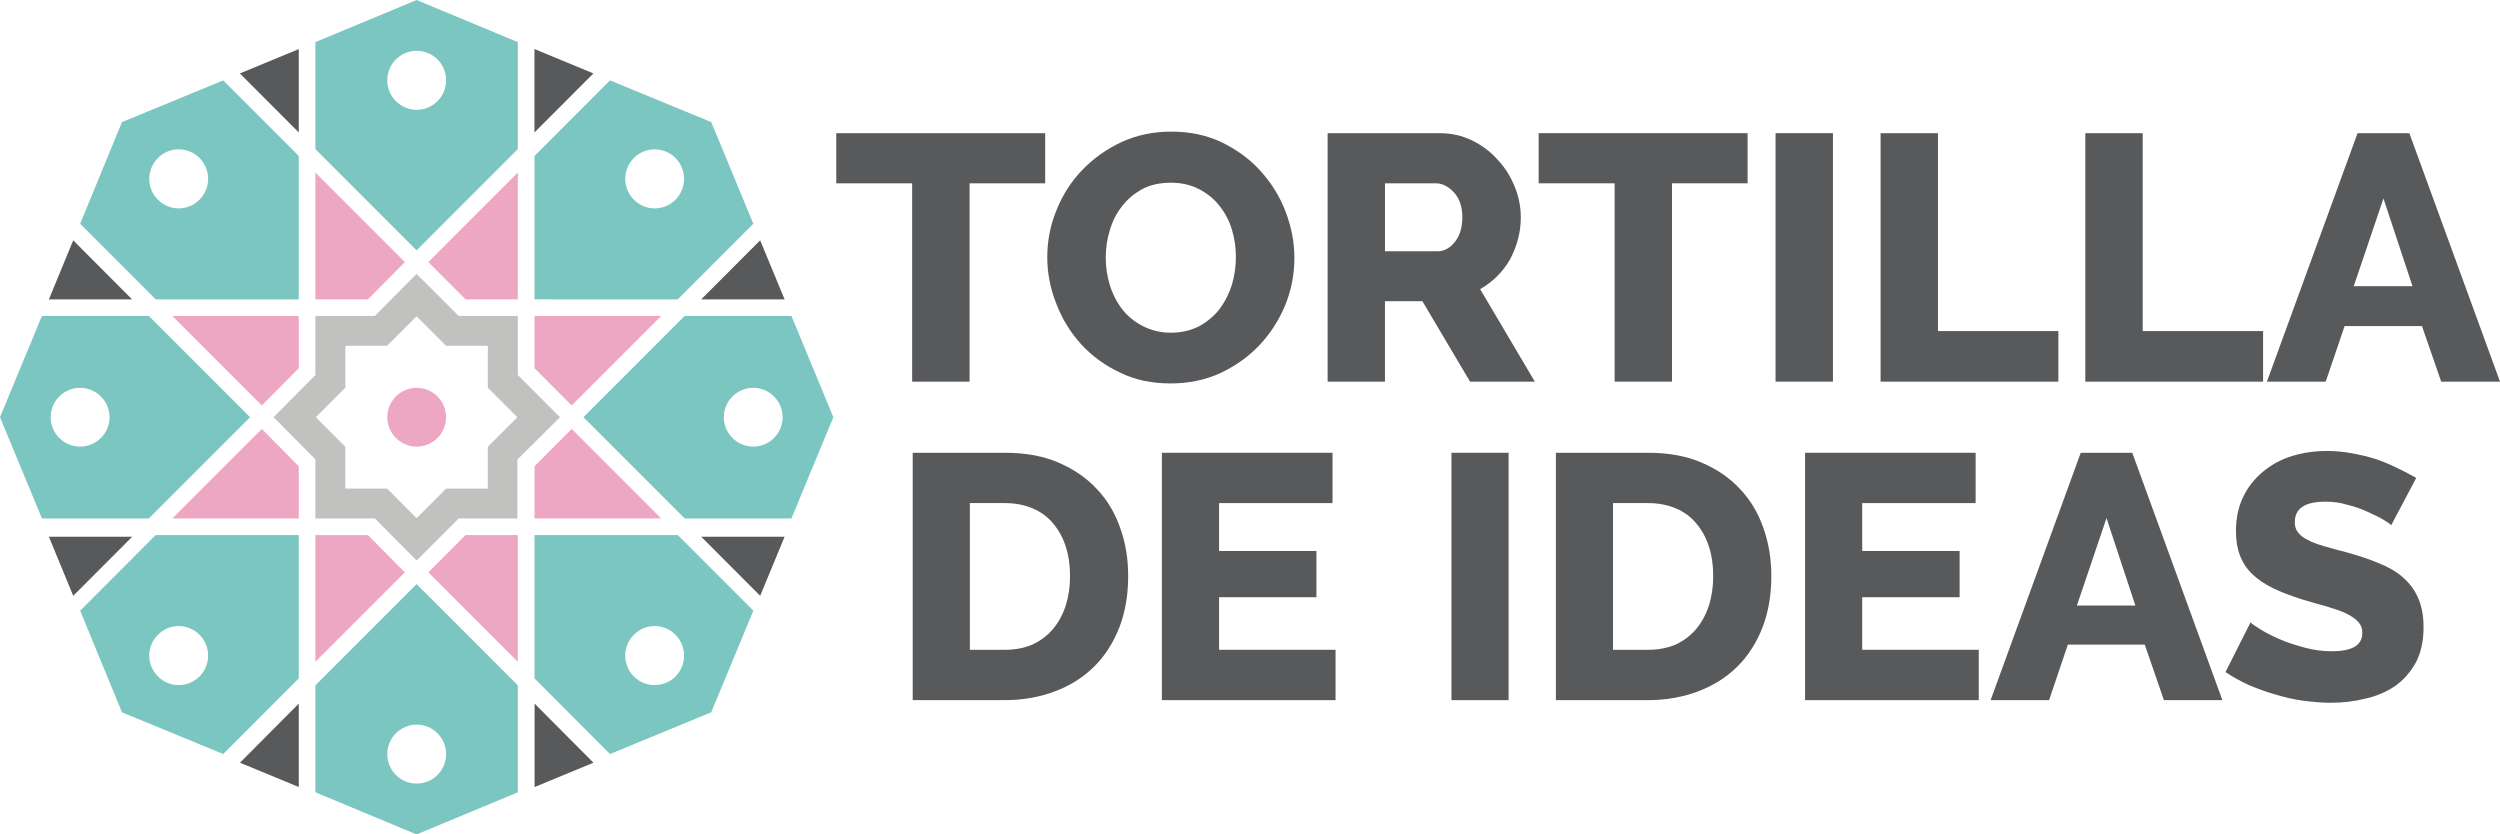 <?xml version="1.0" encoding="UTF-8"?> <svg xmlns="http://www.w3.org/2000/svg" xmlns:xlink="http://www.w3.org/1999/xlink" version="1.1" id="Logo_TdI" x="0px" y="0px" width="566.929px" height="189.229px" viewBox="0 0 566.929 189.229" xml:space="preserve"> <g> <g> <path fill="#7BC6C1" d="M117.428,33.801V9.555L94.476,0L71.52,9.555v24.246l22.949,22.973L117.428,33.801z M87.823,18.229 c0-3.746,2.992-6.701,6.651-6.701c3.719,0,6.689,2.955,6.689,6.701c0,3.654-2.971,6.676-6.689,6.676 C90.815,24.904,87.823,21.883,87.823,18.229z"></path> <path fill="#7BC6C1" d="M71.52,155.416v24.25l22.951,9.563l22.957-9.563v-24.25l-22.952-22.961L71.52,155.416z M101.164,170.994 c0,3.74-2.971,6.697-6.689,6.697c-3.659,0-6.651-2.957-6.651-6.697c0-3.648,2.992-6.672,6.651-6.672 C98.193,164.322,101.164,167.346,101.164,170.994z"></path> <path fill="#7BC6C1" d="M56.713,94.615l-22.96-22.969H9.509L0,94.611l9.51,22.961h24.244L56.713,94.615z M18.181,101.281 c-3.703,0-6.701-3.021-6.701-6.668c0-3.65,2.998-6.666,6.701-6.666c3.653,0,6.666,3.016,6.666,6.666 C24.847,98.26,21.834,101.281,18.181,101.281z"></path> <path fill="#7BC6C1" d="M179.477,71.646h-24.216l-22.958,22.965l22.958,22.961h24.216l9.499-22.957L179.477,71.646z M170.831,101.281c-3.714,0-6.69-3.021-6.69-6.668c0-3.65,2.977-6.666,6.69-6.666c3.661,0,6.651,3.016,6.651,6.666 C177.482,98.26,174.492,101.281,170.831,101.281z"></path> <path fill="#7BC6C1" d="M170.832,50.736l-9.542-23.049l-22.96-9.459l-17.116,17.148v32.512l32.479,0.006L170.832,50.736z M143.738,45.275c-2.599-2.605-2.599-6.795,0-9.443c2.607-2.623,6.823-2.623,9.458,0c2.572,2.648,2.572,6.838,0,9.441 C150.561,47.924,146.345,47.924,143.738,45.275z"></path> <path fill="#7BC6C1" d="M18.181,138.49l9.477,23.037l22.958,9.467l17.139-17.152v-32.506l-32.438-0.004L18.181,138.49z M45.247,143.957c2.601,2.588,2.601,6.791,0,9.443c-2.624,2.607-6.86,2.607-9.424,0c-2.641-2.65-2.641-6.855,0-9.443 C38.386,141.307,42.623,141.307,45.247,143.957z"></path> <rect x="69.629" y="154.631" fill="#7BC6C1" width="0" height="0"></rect> <path fill="#7BC6C1" d="M67.754,67.895V35.377L50.616,18.229l-22.954,9.459l-9.48,23.049l17.135,17.158H67.754z M35.823,35.832 c2.563-2.623,6.8-2.623,9.424,0c2.601,2.648,2.601,6.838,0,9.443c-2.624,2.648-6.86,2.648-9.424,0 C33.182,42.67,33.184,38.48,35.823,35.832z"></path> <rect x="69.629" y="34.588" fill="#7BC6C1" width="0" height="0"></rect> <path fill="#7BC6C1" d="M121.218,121.332l-0.005,32.51l17.116,17.152l22.96-9.467l9.542-23.037l-17.14-17.158H121.218z M153.196,153.4c-2.635,2.607-6.851,2.607-9.458,0c-2.599-2.652-2.599-6.855,0-9.445c2.605-2.648,6.819-2.648,9.456,0.002 C155.767,146.545,155.767,150.75,153.196,153.4z"></path> <polygon fill="#EDA7C3" points="91.811,59.426 71.52,39.123 71.52,67.895 83.423,67.895 "></polygon> <polygon fill="#EDA7C3" points="117.432,67.895 117.432,39.123 97.14,59.426 105.576,67.895 "></polygon> <polygon fill="#EDA7C3" points="97.14,129.793 117.432,150.096 117.432,121.332 105.576,121.332 "></polygon> <polygon fill="#EDA7C3" points="71.52,121.332 71.52,150.096 91.811,129.793 83.423,121.332 "></polygon> <polygon fill="#EDA7C3" points="149.936,71.646 121.215,71.646 121.215,83.49 129.642,91.947 "></polygon> <polygon fill="#EDA7C3" points="129.642,97.271 121.215,105.736 121.215,117.572 149.936,117.572 "></polygon> <polygon fill="#EDA7C3" points="39.074,117.572 67.754,117.572 67.754,105.736 59.376,97.271 "></polygon> <polygon fill="#EDA7C3" points="59.376,91.947 67.754,83.49 67.754,71.646 39.074,71.646 "></polygon> <polygon fill="#58595B" points="159.013,67.895 177.927,67.895 172.382,54.498 "></polygon> <polygon fill="#58595B" points="16.604,54.498 11.086,67.895 29.95,67.895 "></polygon> <polygon fill="#58595B" points="54.398,16.65 67.754,30.041 67.754,11.131 "></polygon> <polygon fill="#58595B" points="121.199,11.119 121.199,30.037 134.572,16.65 "></polygon> <polygon fill="#58595B" points="29.983,121.711 11.086,121.711 16.604,135.115 "></polygon> <polygon fill="#58595B" points="172.386,135.115 177.927,121.711 159.016,121.711 "></polygon> <polygon fill="#58595B" points="134.574,172.959 121.228,159.557 121.228,178.48 "></polygon> <polygon fill="#58595B" points="67.755,178.48 67.755,159.557 54.418,172.959 "></polygon> <path fill="#EDA7C3" d="M101.164,94.613c0,3.646-2.971,6.668-6.688,6.668c-3.661,0-6.655-3.021-6.655-6.668 c0-3.65,2.994-6.666,6.655-6.666C98.193,87.947,101.164,90.963,101.164,94.613"></path> <path fill="#C1C1C0" d="M117.428,85.051V71.646h-13.415l-9.545-9.527l-9.47,9.527H71.52v13.404l-9.482,9.563l9.482,9.557v13.402 H85l9.479,9.535l9.541-9.535h13.312v-13.363l9.646-9.596L117.428,85.051z M110.628,101.314v9.492h-9.462l-6.69,6.697l-6.685-6.697 h-9.477v-9.492l-6.684-6.701l6.688-6.699v-9.49h9.467l6.686-6.699l6.693,6.699h9.464v9.49l6.698,6.701L110.628,101.314z"></path> </g> <g> <g> <path fill="#58595B" d="M237.014,41.57h-17.142v44.979h-13.019V41.57h-17.211V30.199h47.371V41.57z"></path> <path fill="#58595B" d="M265.445,86.953c-4.189,0-8.002-0.76-11.427-2.453c-3.452-1.605-6.38-3.77-8.821-6.41 c-2.442-2.664-4.331-5.752-5.661-9.229c-1.358-3.396-2.047-6.975-2.047-10.555c0-3.77,0.727-7.352,2.134-10.742 c1.387-3.422,3.33-6.469,5.855-9.068c2.525-2.615,5.475-4.709,8.938-6.314c3.418-1.578,7.174-2.332,11.248-2.332 c4.201,0,7.992,0.803,11.453,2.451c3.414,1.693,6.351,3.791,8.788,6.539c2.439,2.695,4.321,5.709,5.64,9.18 c1.322,3.482,1.985,6.898,1.985,10.475c0,3.744-0.692,7.309-2.091,10.742c-1.406,3.393-3.367,6.406-5.835,9.045 c-2.501,2.639-5.456,4.711-8.901,6.348C273.268,86.193,269.504,86.953,265.445,86.953z M250.754,58.441 c0,2.127,0.311,4.227,0.944,6.273c0.65,2.07,1.592,3.871,2.825,5.463c1.231,1.563,2.806,2.826,4.634,3.77 c1.862,0.941,3.972,1.502,6.377,1.502c2.463,0,4.632-0.561,6.497-1.51c1.841-1.057,3.39-2.354,4.607-3.949 c1.203-1.654,2.107-3.434,2.737-5.467c0.59-2.07,0.889-4.145,0.889-6.217c0-2.246-0.305-4.334-0.948-6.383 c-0.627-2.006-1.585-3.795-2.846-5.34c-1.271-1.602-2.823-2.789-4.635-3.73c-1.849-0.943-3.938-1.416-6.302-1.416 c-2.52,0-4.668,0.473-6.488,1.438c-1.811,1.014-3.364,2.266-4.61,3.918c-1.231,1.525-2.171,3.404-2.756,5.41 C251.047,54.209,250.754,56.297,250.754,58.441z"></path> <path fill="#58595B" d="M301.068,86.549v-56.35h25.405c2.646,0,5.093,0.549,7.335,1.645c2.237,1.094,4.191,2.529,5.827,4.391 c1.649,1.729,2.924,3.791,3.842,6.055c0.934,2.26,1.398,4.59,1.398,6.971c0,1.695-0.202,3.391-0.643,5 c-0.41,1.596-1.03,3.104-1.813,4.596c-0.794,1.367-1.772,2.654-2.91,3.783c-1.131,1.131-2.419,2.102-3.849,2.932l12.399,20.979 h-14.688l-10.804-18.24h-8.495v18.24H301.068z M314.075,56.986h11.922c1.532,0,2.854-0.752,3.971-2.18 c1.101-1.406,1.646-3.285,1.646-5.547c0-2.381-0.615-4.207-1.899-5.629c-1.253-1.342-2.643-2.061-4.133-2.061h-11.506V56.986z"></path> <path fill="#58595B" d="M396.307,41.57h-17.145v44.979h-13.01V41.57h-17.224V30.199h47.378V41.57z"></path> <path fill="#58595B" d="M402.644,86.549v-56.35h13.017v56.35H402.644z"></path> <path fill="#58595B" d="M426.461,86.549v-56.35h13.013v44.879h27.307v11.471H426.461z"></path> <path fill="#58595B" d="M472.888,86.549v-56.35h13.014v44.879h27.302v11.471H472.888z"></path> <path fill="#58595B" d="M534.627,30.199h11.746l20.556,56.35h-13.332l-4.365-12.609h-17.541l-4.286,12.609h-13.333 L534.627,30.199z M547.087,64.902L540.5,45.006l-6.74,19.896H547.087z"></path> </g> <g> <path fill="#58595B" d="M206.978,158.773v-56.098h20.918c4.639,0,8.689,0.73,12.149,2.234c3.467,1.506,6.378,3.469,8.726,6.029 c2.353,2.459,4.109,5.465,5.284,8.855c1.207,3.393,1.784,6.975,1.784,10.863c0,4.215-0.661,8.129-1.978,11.561 c-1.316,3.396-3.2,6.406-5.648,8.857c-2.447,2.445-5.38,4.33-8.844,5.652c-3.422,1.318-7.268,2.045-11.474,2.045H206.978z M242.655,130.658c0-2.492-0.322-4.73-0.978-6.725c-0.652-2.066-1.632-3.777-2.892-5.268c-1.247-1.508-2.822-2.637-4.643-3.395 c-1.854-0.773-3.929-1.182-6.247-1.182h-7.957v33.266h7.957c2.376,0,4.48-0.424,6.311-1.215c1.849-0.902,3.367-2.039,4.621-3.545 c1.241-1.508,2.197-3.221,2.85-5.275C242.333,135.25,242.655,133.053,242.655,130.658z"></path> <path fill="#58595B" d="M302.865,147.355v11.418h-39.384v-56.098h38.697v11.414h-25.728v10.857h22.078v10.488h-22.078v11.92 H302.865z"></path> <path fill="#58595B" d="M329.15,158.773v-56.098h12.957v56.098H329.15z"></path> <path fill="#58595B" d="M352.832,158.773v-56.098h20.92c4.638,0,8.685,0.73,12.148,2.234c3.474,1.506,6.377,3.469,8.723,6.029 c2.346,2.459,4.119,5.465,5.286,8.855c1.192,3.393,1.781,6.975,1.781,10.863c0,4.215-0.662,8.129-1.976,11.561 c-1.317,3.396-3.198,6.406-5.645,8.857c-2.45,2.445-5.389,4.33-8.842,5.652c-3.436,1.318-7.273,2.045-11.477,2.045H352.832z M388.506,130.658c0-2.492-0.32-4.73-0.979-6.725c-0.654-2.066-1.627-3.777-2.889-5.268c-1.25-1.508-2.815-2.637-4.646-3.395 c-1.853-0.773-3.93-1.182-6.241-1.182h-7.97v33.266h7.97c2.373,0,4.473-0.424,6.316-1.215c1.834-0.902,3.369-2.039,4.615-3.545 c1.241-1.508,2.189-3.221,2.844-5.275C388.186,135.25,388.506,133.053,388.506,130.658z"></path> <path fill="#58595B" d="M448.726,147.355v11.418h-39.39v-56.098h38.682v11.414h-25.723v10.857h22.089v10.488h-22.089v11.92 H448.726z"></path> <path fill="#58595B" d="M471.856,102.676h11.681l20.439,56.098h-13.263l-4.342-12.596h-17.438l-4.263,12.596h-13.257 L471.856,102.676z M484.241,137.313l-6.544-19.826l-6.716,19.826H484.241z"></path> <path fill="#58595B" d="M542.252,119.113c-0.158-0.229-0.711-0.633-1.66-1.199c-0.948-0.568-2.121-1.135-3.545-1.787 c-1.426-0.666-2.979-1.229-4.658-1.629c-1.686-0.541-3.369-0.732-5.05-0.732c-4.637,0-6.945,1.508-6.945,4.67 c0,0.949,0.249,1.734,0.752,2.303c0.491,0.682,1.232,1.254,2.207,1.697c0.972,0.564,2.197,0.973,3.665,1.428 c1.477,0.451,3.188,0.859,5.138,1.396c2.681,0.754,5.097,1.521,7.258,2.451c2.156,0.838,3.988,1.887,5.483,3.201 c1.505,1.32,2.658,2.83,3.475,4.713c0.816,1.869,1.221,4.037,1.221,6.594c0,3.203-0.593,5.842-1.773,8.064 c-1.186,2.117-2.749,3.936-4.695,5.297c-1.946,1.332-4.184,2.279-6.711,2.85c-2.526,0.627-5.127,0.938-7.813,0.938 c-2.054,0-4.154-0.188-6.31-0.465c-2.162-0.291-4.266-0.795-6.317-1.418c-2.053-0.568-4.038-1.32-5.954-2.107 c-1.926-0.904-3.7-1.852-5.333-2.98l5.682-11.285c0.216,0.32,0.892,0.768,2.058,1.492c1.155,0.746,2.586,1.498,4.294,2.252 c1.708,0.756,3.622,1.373,5.724,1.957c2.105,0.594,4.24,0.871,6.396,0.871c4.575,0,6.861-1.359,6.861-4.148 c0-1.113-0.34-1.92-1.02-2.633c-0.69-0.697-1.635-1.32-2.845-1.885c-1.206-0.559-2.641-1.027-4.298-1.51 c-1.66-0.469-3.466-0.959-5.411-1.557c-2.58-0.814-4.811-1.646-6.708-2.588c-1.893-0.941-3.461-1.984-4.695-3.205 c-1.238-1.172-2.162-2.631-2.762-4.145c-0.605-1.604-0.911-3.41-0.911-5.543c0-2.938,0.552-5.574,1.663-7.836 c1.103-2.26,2.606-4.145,4.496-5.678c1.897-1.582,4.09-2.793,6.594-3.555c2.493-0.754,5.137-1.135,7.928-1.135 c1.944,0,3.87,0.186,5.763,0.551c1.893,0.361,3.707,0.773,5.446,1.346c1.738,0.594,3.354,1.311,4.849,2.049 c1.501,0.727,2.89,1.449,4.143,2.166L542.252,119.113z"></path> </g> </g> </g> </svg> 